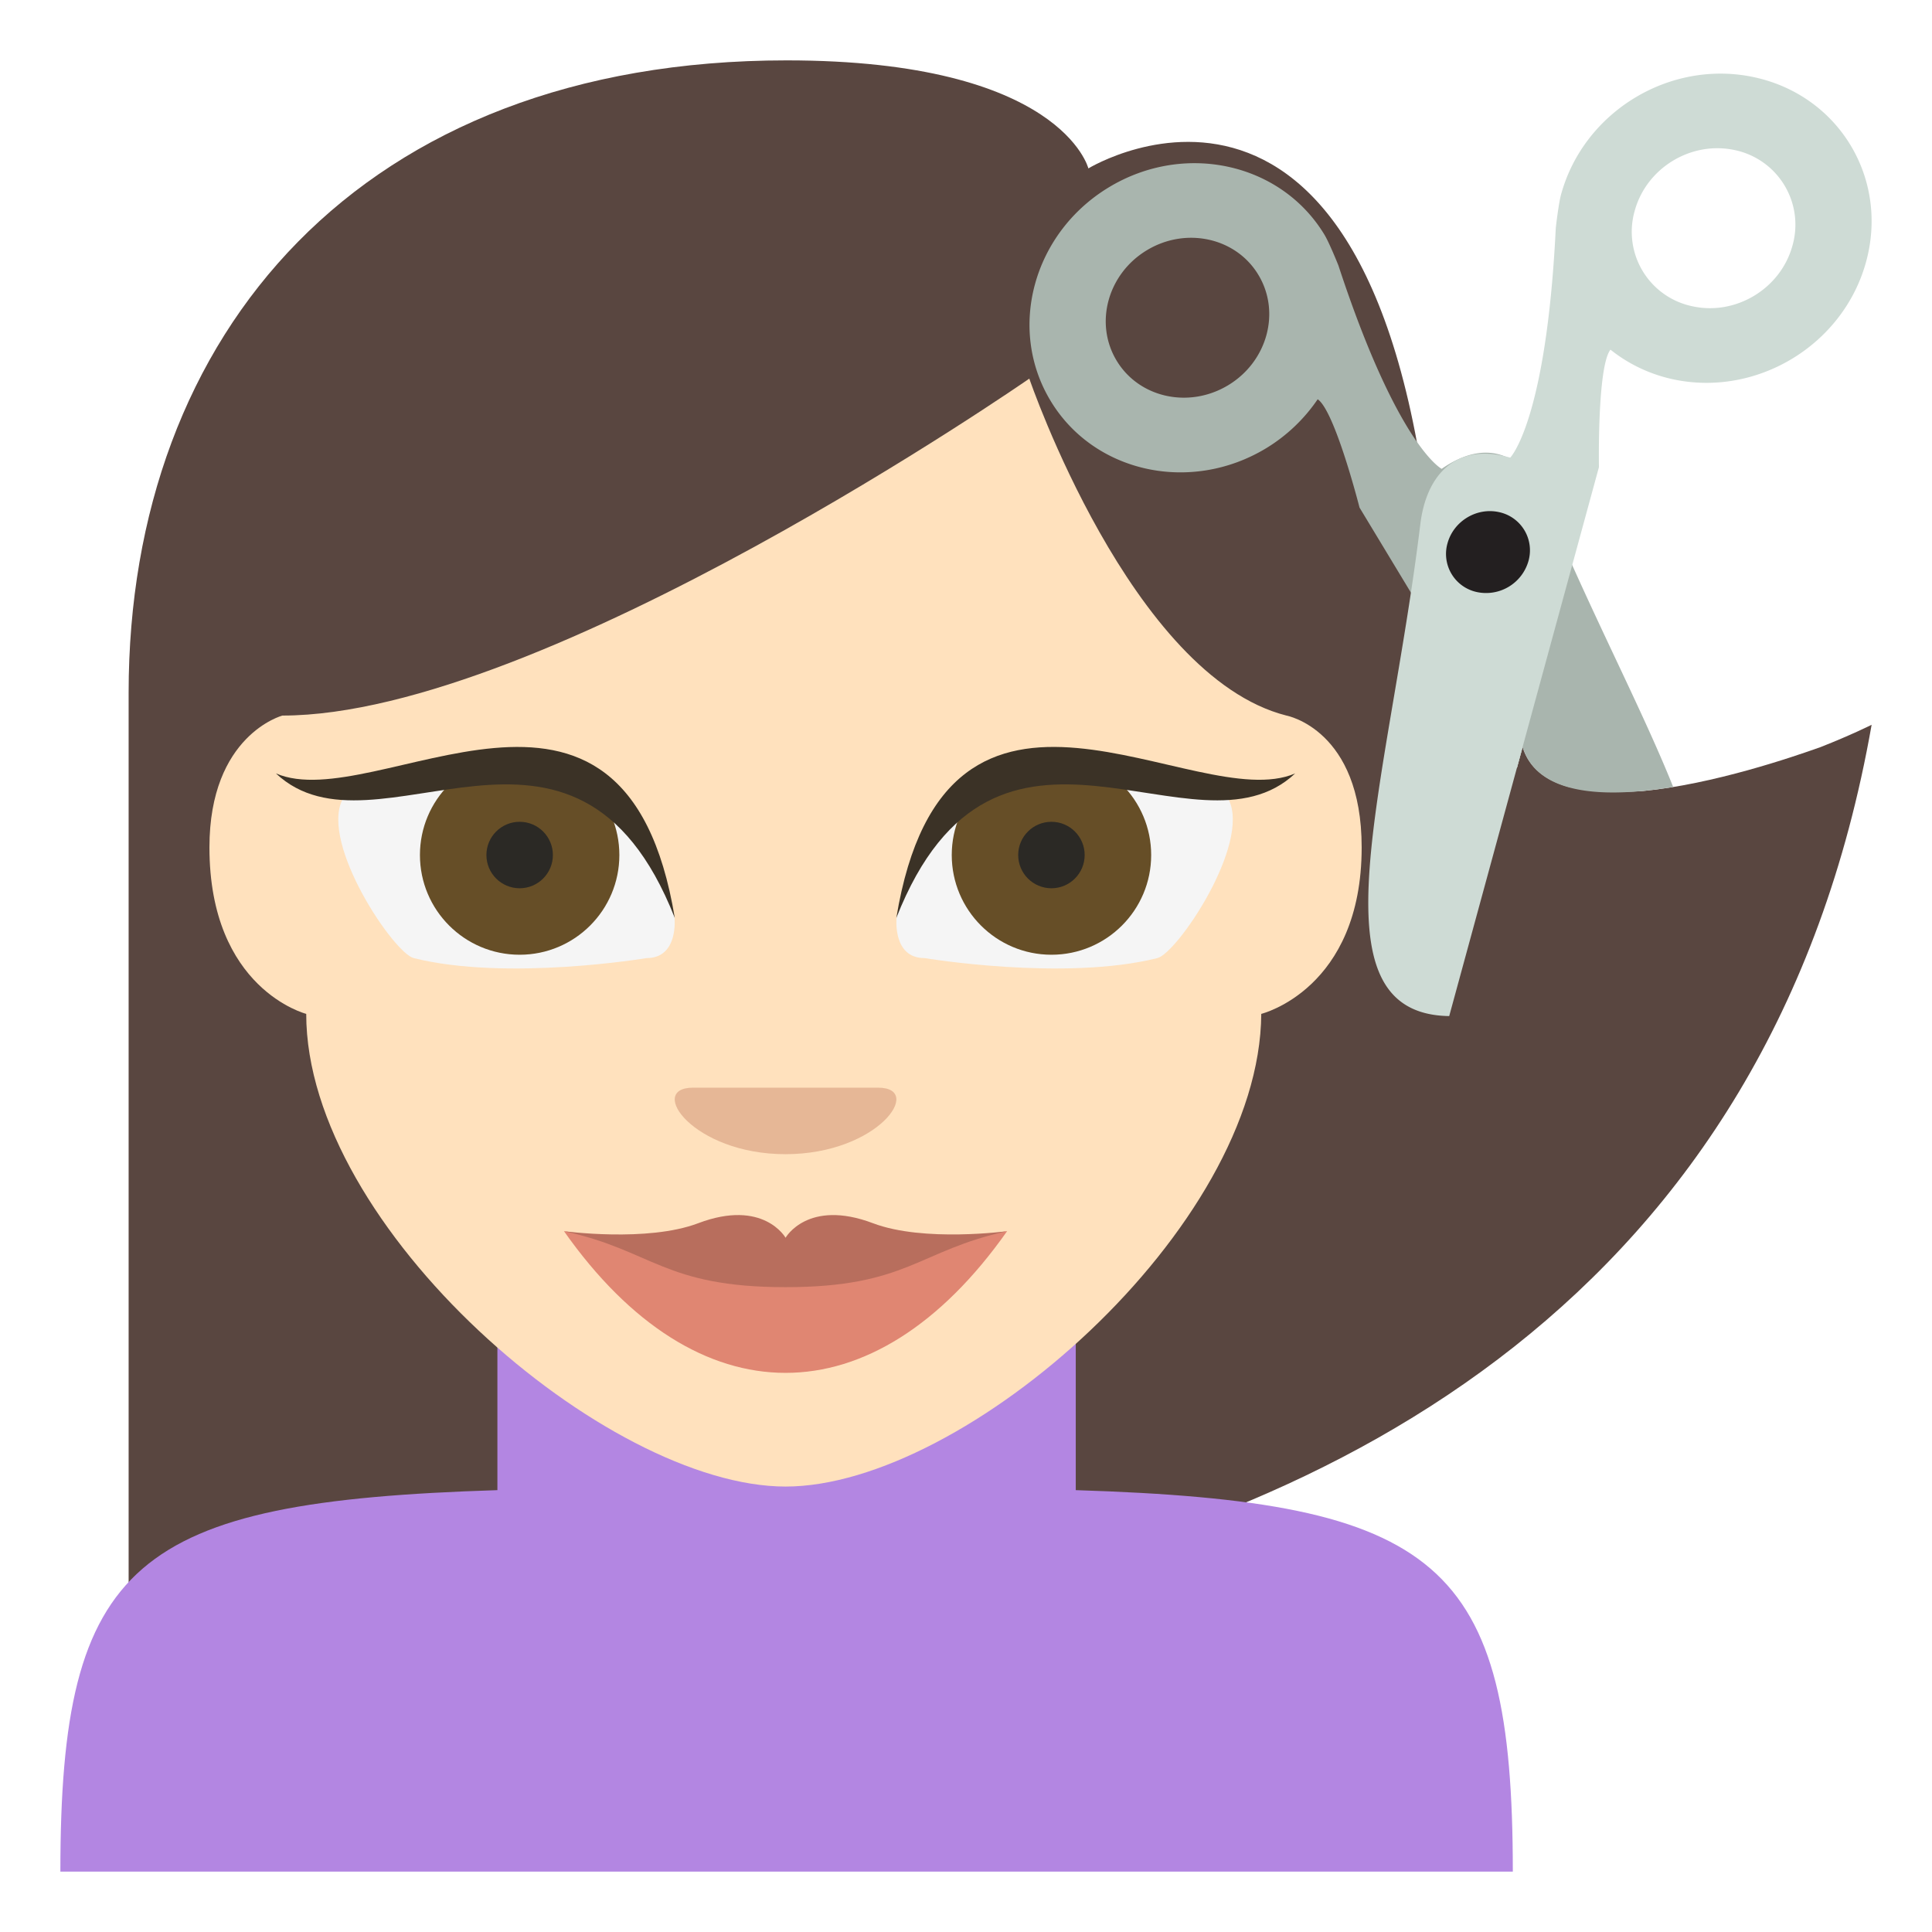 <svg xmlns="http://www.w3.org/2000/svg" width="64" height="64" viewBox="0 0 64 64"><path fill="#594640" d="M60.312 24.747c-.934.333-3.563 1.234-5.889 1.457-.852.057-1.695.022-2.484-.142-.731-.212-1.285-.614-1.5-1.315l-.188.691c-1.446-.831-2.487-2.403-2.655-5.149C46.313-.697 36.054 5.579 36.054 5.579S35.165 2 26.058 2C11.959 2 4.261 11.041 4.261 22.947V53.28S55.317 62.001 62 24.01c0-.001-.655.33-1.688.737z"/><path fill="#A9B5AE" d="M50.438 24.746c.496 1.615 2.732 1.694 4.988 1.323-1.048-2.622-2.76-5.845-4.24-9.423-.616-1.485-1.828-2.227-3.429-1.115 0 0-1.452-.743-3.421-6.739-.018-.047-.305-.757-.461-1.016-1.443-2.385-4.645-3.087-7.148-1.568-2.504 1.518-3.367 4.683-1.925 7.07 1.438 2.385 4.64 3.086 7.145 1.568a5.543 5.543 0 0 0 1.703-1.62c.571.384 1.386 3.588 1.386 3.588l5.213 8.626.189-.694zm-9.75-11.987c-1.297.785-2.952.423-3.697-.81-.746-1.235-.301-2.872.996-3.657 1.297-.786 2.955-.422 3.697.811.747 1.233.299 2.873-.996 3.656z"/><path fill="#B386E2" d="M35.636 49.363v-6.969H16.477v6.969C4.43 49.741 2 51.714 2 62h48.114c0-10.285-2.435-12.258-14.478-12.637z"/><path fill="#FFE1BD" d="M10.144 33.586s-3.206-.813-3.206-5.516c0-3.726 2.417-4.366 2.417-4.366 8.663 0 24.742-11.162 24.742-11.162s3.369 9.855 8.518 11.162c0 0 2.492.457 2.492 4.366 0 4.703-3.326 5.516-3.326 5.516-.044 7.098-9.818 15.658-15.758 15.658-5.938 0-15.879-8.56-15.879-15.658z"/><path fill="#E6B796" d="M26.022 38.234c-3.068 0-4.603-2.203-3.068-2.203h6.137c1.535 0 0 2.201-3.069 2.203z"/><path fill="#F5F5F5" d="M30.626 31.738c-1.068 0-.926-1.33-.926-1.33 1.644-8.382 11.002-3.918 11.002-3.918.734 1.468-1.704 5.088-2.363 5.248-3.088.774-7.713 0-7.713 0z"/><circle fill="#664E27" cx="34.831" cy="28.324" r="3.303"/><circle fill="#2B2925" cx="34.83" cy="28.324" r="1.101"/><path fill="#3B3226" d="M29.692 30.408c1.651-10.06 9.909-3.354 13.213-4.788-3.303 3.11-9.91-3.594-13.213 4.788z"/><path fill="#F5F5F5" d="M21.419 31.738c1.067 0 .926-1.33.926-1.33-1.645-8.382-11.003-3.918-11.003-3.918-.734 1.468 1.705 5.088 2.364 5.248 3.088.774 7.713 0 7.713 0z"/><circle fill="#664E27" cx="17.214" cy="28.324" r="3.303"/><path fill="#3B3226" d="M22.353 30.408C20.7 20.349 12.443 27.055 9.14 25.62c3.303 3.11 9.909-3.594 13.213 4.788z"/><path fill="#E08672" d="M26.022 41.904l-7.34-1.12c4.404 6.259 10.275 6.259 14.68 0l-7.34 1.12z"/><path fill="#B86E5D" d="M28.919 40.521c-2.162-.818-2.896.481-2.896.481s-.734-1.3-2.895-.481c-1.689.64-4.455.261-4.445.264 2.938.634 3.304 1.854 7.34 1.854s4.402-1.22 7.34-1.854c.01-.004-2.757.375-4.444-.264z"/><circle fill="#2B2925" cx="17.214" cy="28.324" r="1.101"/><path fill="#CEDBD5" d="M61.817 8.671c.754-2.762-.898-5.497-3.69-6.109-2.792-.613-5.665 1.128-6.417 3.889-.081.301-.172 1.077-.174 1.126-.317 6.386-1.508 7.583-1.508 7.583-1.818-.524-2.785.589-2.979 2.213-1.067 8.743-3.729 16.215.958 16.286l4.96-18.185s-.059-3.331.382-3.891c.576.46 1.269.804 2.051.977 2.793.611 5.664-1.13 6.417-3.889zm-2.439-.536c-.389 1.427-1.877 2.328-3.318 2.01a2.52 2.52 0 0 1-1.909-3.159c.39-1.428 1.875-2.328 3.321-2.013a2.524 2.524 0 0 1 1.906 3.162z"/><path fill="#231F20" d="M50.633 18.582a1.293 1.293 0 0 0-.979-1.618c-.74-.162-1.5.299-1.703 1.031a1.291 1.291 0 0 0 .979 1.619 1.46 1.46 0 0 0 1.703-1.032z"/></svg>
